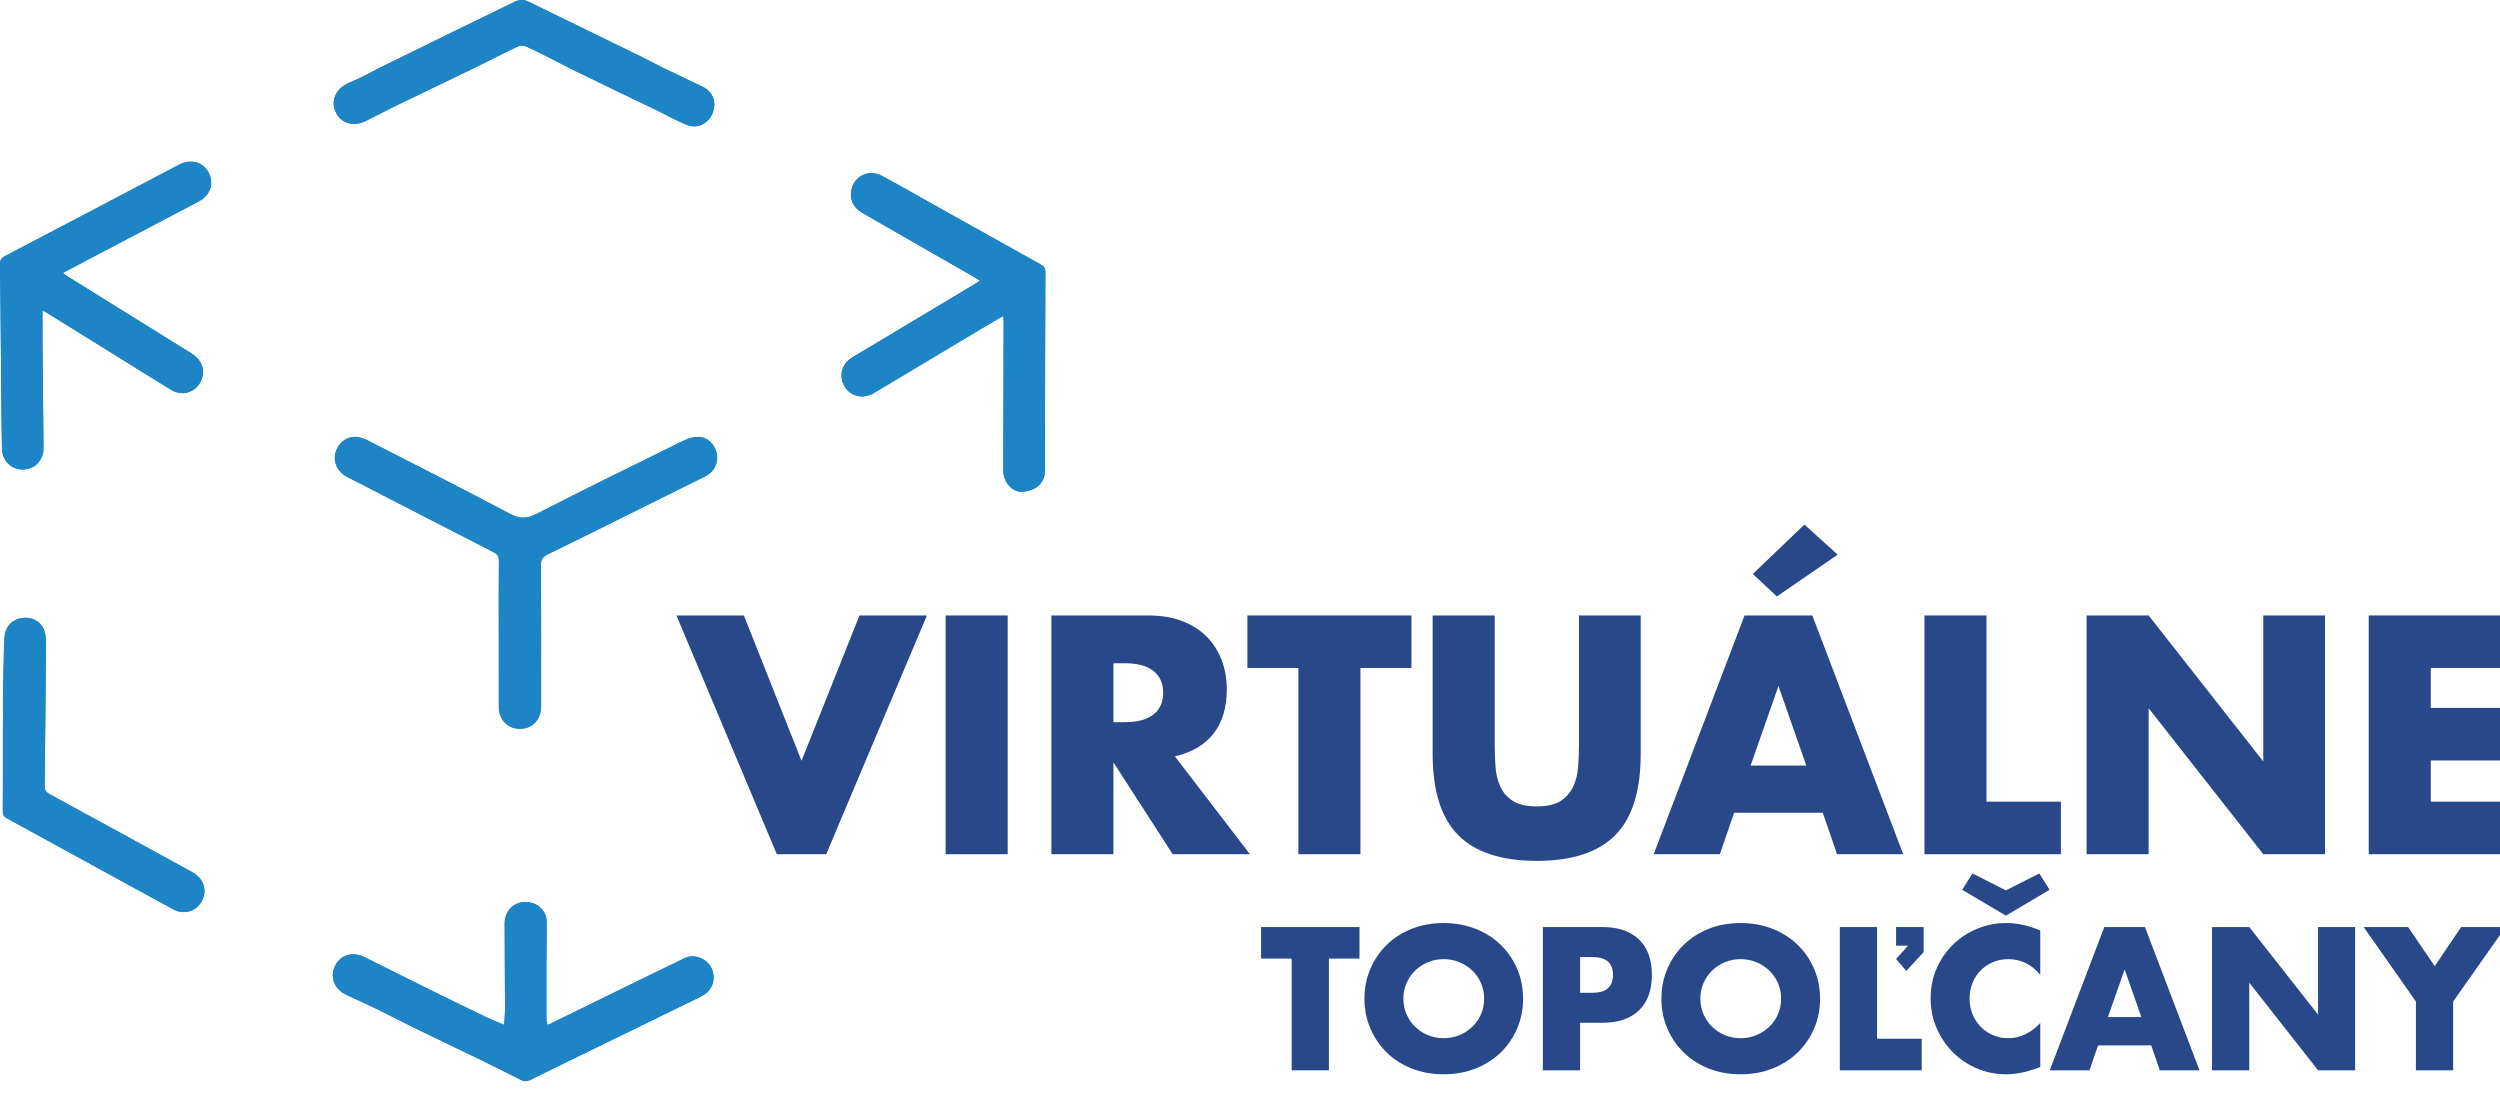 <?xml version="1.0" encoding="UTF-8" standalone="no"?>
<!DOCTYPE svg PUBLIC "-//W3C//DTD SVG 1.1//EN" "http://www.w3.org/Graphics/SVG/1.1/DTD/svg11.dtd">
<svg width="98px" height="43px" version="1.1" xmlns="http://www.w3.org/2000/svg" xmlns:xlink="http://www.w3.org/1999/xlink" xml:space="preserve" xmlns:serif="http://www.serif.com/" style="fill-rule:evenodd;clip-rule:evenodd;stroke-linejoin:round;stroke-miterlimit:2;">
    <g transform="matrix(1,0,0,1,-0,-0)">
        <g transform="matrix(0.165,0,0,0.165,0,0)">
            <g>
                <g id="Layer-1" serif:id="Layer 1">
                    <g transform="matrix(1,0,0,1,118.502,106.272)">
                        <path d="M0,44.278C0,50.112 -0.016,55.945 0.008,61.779C0.02,64.908 2.423,67.111 5.472,66.858C8.245,66.625 10.042,64.539 10.046,61.466C10.058,50.272 10.074,39.083 10.018,27.889C10.01,26.625 10.431,26.011 11.535,25.477C17.316,22.669 23.061,19.788 28.819,16.932C35.571,13.582 42.331,10.243 49.076,6.881C51.146,5.846 52.213,3.704 51.808,1.557C51.375,-0.709 49.569,-2.483 47.298,-2.475C46.131,-2.475 44.875,-2.066 43.808,-1.54C32.133,4.205 20.449,9.943 8.863,15.864C6.6,17.02 4.919,16.992 2.684,15.812C-8.397,9.951 -19.579,4.274 -30.737,-1.436C-31.639,-1.901 -32.634,-2.33 -33.625,-2.447C-35.964,-2.723 -38.079,-1.159 -38.749,1.132C-39.443,3.511 -38.363,5.818 -35.96,7.058C-24.394,13.016 -12.831,18.986 -1.244,24.908C-0.289,25.397 0.032,25.951 0.024,27.014C-0.032,32.767 -0.004,38.525 0,44.278M-108.418,-32.485C-108.001,-32.28 -107.712,-32.176 -107.459,-32.015C-101.959,-28.609 -96.466,-25.195 -90.97,-21.785C-86.589,-19.064 -82.215,-16.32 -77.814,-13.636C-75.247,-12.075 -72.145,-13.002 -70.813,-15.642C-69.594,-18.057 -70.428,-20.693 -72.972,-22.278C-82.773,-28.38 -92.587,-34.471 -102.392,-40.569C-102.741,-40.79 -103.074,-41.039 -103.604,-41.408C-101.686,-42.423 -99.985,-43.33 -98.276,-44.228C-89.285,-48.95 -80.282,-53.661 -71.299,-58.403C-68.51,-59.875 -67.584,-62.748 -68.968,-65.328C-70.308,-67.827 -73.216,-68.585 -75.957,-67.145C-89.762,-59.891 -103.564,-52.625 -117.385,-45.404C-118.272,-44.938 -118.517,-44.401 -118.501,-43.458C-118.392,-35.402 -118.332,-27.345 -118.252,-19.289C-118.188,-12.777 -118.148,-6.27 -118.043,0.238C-117.999,3.21 -115.792,5.345 -112.98,5.269C-110.196,5.197 -108.137,3.022 -108.166,0.125C-108.238,-8.328 -108.338,-16.782 -108.414,-25.235C-108.438,-27.602 -108.418,-29.965 -108.418,-32.485M119.86,-31.237C119.896,-30.543 119.941,-30.082 119.937,-29.624C119.913,-17.917 119.868,-6.206 119.86,5.501C119.86,8.25 121.923,10.641 124.246,10.549C127.375,10.42 129.766,8.671 129.762,5.437C129.754,-10.242 129.794,-25.921 129.854,-41.6C129.854,-42.523 129.546,-43.005 128.747,-43.446C120.94,-47.775 113.156,-52.148 105.361,-56.501C100.583,-59.173 95.828,-61.893 91.01,-64.493C87.736,-66.258 84.049,-64.268 83.688,-60.593C83.459,-58.278 84.61,-56.694 86.588,-55.566C95.443,-50.511 104.282,-45.424 113.128,-40.344C113.481,-40.144 113.814,-39.911 114.328,-39.59C113.73,-39.205 113.341,-38.944 112.944,-38.708C103.307,-32.934 93.67,-27.173 84.041,-21.396C81.449,-19.843 80.679,-16.906 82.171,-14.427C83.611,-12.035 86.58,-11.381 89.14,-12.91C97.962,-18.186 106.777,-23.466 115.6,-28.738C116.944,-29.544 118.304,-30.326 119.86,-31.237M11.583,137.258C11.462,136.632 11.314,136.215 11.31,135.797C11.294,131.356 11.294,126.915 11.306,122.469C11.318,119.179 11.418,115.886 11.362,112.596C11.322,110.429 9.749,108.68 7.663,108.178C4.309,107.38 1.392,109.63 1.392,113.121C1.392,119.825 1.464,126.533 1.48,133.238C1.484,134.517 1.36,135.797 1.288,137.222C-0.201,136.588 -1.525,136.086 -2.797,135.472C-7.33,133.294 -11.856,131.095 -16.361,128.868C-21.553,126.305 -26.721,123.701 -31.9,121.113C-34.693,119.721 -37.658,120.604 -38.901,123.199C-40.221,125.948 -39.038,128.804 -36.073,130.144C-33.413,131.352 -30.757,132.584 -28.129,133.863C-25.457,135.163 -22.837,136.576 -20.165,137.876C-15.074,140.359 -9.954,142.786 -4.863,145.262C-1.457,146.919 1.938,148.6 5.312,150.317C6.062,150.698 6.664,150.698 7.418,150.321C12.048,148.022 16.702,145.767 21.348,143.501C29.464,139.541 37.577,135.585 45.689,131.625C46.688,131.139 47.703,130.67 48.658,130.108C50.969,128.752 51.707,125.827 50.379,123.46C49.168,121.306 46.279,120.319 44.221,121.326C40.53,123.131 36.819,124.909 33.127,126.714C27.751,129.342 22.383,131.982 17.007,134.618C15.242,135.48 13.472,136.335 11.583,137.258M51.218,-81.444C51.178,-83.19 50.295,-84.766 48.385,-85.689C45.356,-87.154 42.299,-88.566 39.274,-90.042C37.172,-91.065 35.122,-92.189 33.019,-93.212C24.393,-97.429 15.755,-101.613 7.133,-105.838C5.966,-106.411 4.911,-106.42 3.739,-105.842C-1.308,-103.35 -6.379,-100.919 -11.435,-98.448C-16.666,-95.892 -21.89,-93.32 -27.114,-90.744C-29.886,-89.38 -32.574,-87.82 -35.427,-86.66C-38.46,-85.424 -39.997,-82.708 -38.841,-79.88C-37.681,-77.039 -34.673,-76.02 -31.688,-77.492C-29.236,-78.7 -26.821,-79.988 -24.365,-81.184C-18.059,-84.245 -11.728,-87.258 -5.425,-90.319C-2.106,-91.932 1.163,-93.649 4.497,-95.226C5.043,-95.483 5.91,-95.471 6.471,-95.226C8.473,-94.359 10.411,-93.352 12.361,-92.373C13.882,-91.611 15.374,-90.789 16.895,-90.026C18.271,-89.336 19.667,-88.694 21.051,-88.02C23.302,-86.929 25.541,-85.822 27.791,-84.738C30.78,-83.298 33.789,-81.886 36.774,-80.437C39.414,-79.158 41.97,-77.685 44.682,-76.586C47.8,-75.322 51.106,-77.725 51.218,-81.444M-117.47,66.063L-117.811,66.063C-117.811,72.852 -117.791,79.64 -117.835,86.425C-117.843,87.319 -117.554,87.769 -116.8,88.178C-110.172,91.777 -103.564,95.412 -96.952,99.035C-90.408,102.617 -83.873,106.22 -77.313,109.767C-74.753,111.155 -71.904,110.272 -70.561,107.793C-69.249,105.374 -70.063,102.585 -72.518,101.121C-72.891,100.896 -73.277,100.688 -73.658,100.479C-84.659,94.453 -95.652,88.419 -106.669,82.429C-107.556,81.947 -107.909,81.434 -107.897,80.415C-107.76,69.02 -107.66,57.63 -107.588,46.24C-107.58,45.269 -107.688,44.226 -108.049,43.339C-108.92,41.196 -111.223,40.125 -113.55,40.591C-115.921,41.064 -117.446,42.93 -117.457,45.582C-117.494,52.41 -117.469,59.235 -117.469,66.063" style="fill:rgb(29,132,198);fill-rule:nonzero;"/>
                    </g>
                    <g transform="matrix(1,0,0,1,118.499,126.381)">
                        <path d="M0,24.168C0,18.415 -0.032,12.657 0.024,6.904C0.036,5.841 -0.285,5.287 -1.24,4.798C-12.827,-1.124 -24.394,-7.094 -35.96,-13.052C-38.363,-14.292 -39.443,-16.599 -38.745,-18.978C-38.075,-21.265 -35.96,-22.833 -33.625,-22.557C-32.634,-22.436 -31.639,-22.007 -30.737,-21.545C-19.575,-15.836 -8.393,-10.159 2.688,-4.297C4.923,-3.114 6.6,-3.09 8.867,-4.245C20.454,-10.167 32.133,-15.904 43.808,-21.65C44.875,-22.175 46.131,-22.581 47.302,-22.585C49.573,-22.593 51.379,-20.819 51.808,-18.552C52.213,-16.406 51.146,-14.259 49.08,-13.228C42.331,-9.866 35.575,-6.528 28.823,-3.178C23.065,-0.322 17.32,2.563 11.535,5.368C10.435,5.901 10.014,6.515 10.018,7.779C10.078,18.972 10.058,30.162 10.046,41.356C10.046,44.429 8.245,46.519 5.472,46.748C2.427,47.001 0.02,44.798 0.008,41.669C-0.016,35.835 0,30.002 0,24.168" style="fill:rgb(29,132,198);fill-rule:nonzero;"/>
                    </g>
                    <g transform="matrix(1,0,0,1,10.084,75.516)">
                        <path d="M0,-1.729C0,0.791 -0.02,3.154 0.004,5.521C0.08,13.974 0.18,22.428 0.253,30.881C0.281,33.778 -1.777,35.948 -4.562,36.025C-7.374,36.101 -9.581,33.966 -9.625,30.993C-9.729,24.486 -9.77,17.974 -9.834,11.467C-9.914,3.41 -9.974,-4.646 -10.082,-12.702C-10.099,-13.645 -9.854,-14.186 -8.967,-14.648C4.855,-21.87 18.652,-29.135 32.458,-36.389C35.202,-37.83 38.111,-37.071 39.451,-34.572C40.835,-31.996 39.908,-29.119 37.12,-27.647C28.136,-22.905 19.133,-18.198 10.138,-13.472C8.433,-12.578 6.732,-11.667 4.814,-10.652C5.344,-10.287 5.673,-10.034 6.026,-9.813C15.832,-3.715 25.645,2.371 35.447,8.478C37.99,10.063 38.825,12.698 37.605,15.114C36.273,17.754 33.168,18.68 30.604,17.12C26.199,14.436 21.829,11.691 17.448,8.971C11.952,5.561 6.459,2.147 0.959,-1.26C0.706,-1.42 0.417,-1.528 0,-1.729" style="fill:rgb(29,132,198);fill-rule:nonzero;"/>
                    </g>
                    <g transform="matrix(1,0,0,1,238.361,81.891)">
                        <path d="M0,-6.857C-1.557,-5.946 -2.913,-5.164 -4.261,-4.357C-13.083,0.914 -21.898,6.198 -30.721,11.47C-33.28,12.999 -36.249,12.345 -37.689,9.954C-39.182,7.474 -38.408,4.537 -35.82,2.985C-26.191,-2.793 -16.55,-8.554 -6.917,-14.323C-6.516,-14.564 -6.131,-14.825 -5.533,-15.21C-6.042,-15.531 -6.379,-15.764 -6.732,-15.964C-15.575,-21.044 -24.414,-26.131 -33.272,-31.186C-35.25,-32.314 -36.402,-33.898 -36.173,-36.213C-35.812,-39.888 -32.121,-41.878 -28.851,-40.113C-24.032,-37.513 -19.278,-34.793 -14.5,-32.121C-6.704,-27.764 1.079,-23.395 8.891,-19.066C9.685,-18.624 9.998,-18.143 9.994,-17.216C9.938,-1.541 9.894,14.138 9.906,29.817C9.906,33.055 7.515,34.8 4.389,34.929C2.066,35.021 0,32.63 0,29.882C0.012,18.174 0.052,6.463 0.08,-5.244C0.08,-5.701 0.036,-6.163 0,-6.857" style="fill:rgb(29,132,198);fill-rule:nonzero;"/>
                    </g>
                    <g transform="matrix(1,0,0,1,130.083,227.09)">
                        <path d="M0,16.438C1.894,15.519 3.663,14.665 5.428,13.798C10.8,11.166 16.169,8.522 21.545,5.894C25.24,4.089 28.947,2.316 32.642,0.506C34.696,-0.501 37.589,0.486 38.797,2.644C40.125,5.012 39.39,7.932 37.076,9.289C36.121,9.85 35.11,10.32 34.111,10.805C25.998,14.769 17.882,18.725 9.769,22.681C5.119,24.952 0.465,27.202 -4.165,29.505C-4.919,29.878 -5.521,29.878 -6.271,29.497C-9.645,27.78 -13.039,26.099 -16.446,24.442C-21.537,21.967 -26.656,19.539 -31.748,17.06C-34.42,15.756 -37.04,14.348 -39.712,13.044C-42.339,11.764 -44.992,10.532 -47.656,9.329C-50.62,7.985 -51.804,5.132 -50.484,2.38C-49.24,-0.216 -46.275,-1.099 -43.483,0.297C-38.303,2.881 -33.136,5.485 -27.944,8.049C-23.435,10.28 -18.913,12.478 -14.379,14.657C-13.108,15.267 -11.779,15.772 -10.295,16.402C-10.223,14.982 -10.098,13.702 -10.102,12.422C-10.114,5.714 -10.191,-0.99 -10.187,-7.695C-10.187,-11.185 -7.274,-13.44 -3.92,-12.637C-1.834,-12.14 -0.261,-10.391 -0.221,-8.22C-0.161,-4.93 -0.265,-1.636 -0.277,1.654C-0.289,6.095 -0.285,10.536 -0.269,14.982C-0.269,15.399 -0.12,15.812 0,16.438" style="fill:rgb(29,132,198);fill-rule:nonzero;"/>
                    </g>
                    <g transform="matrix(1,0,0,1,169.718,5.971)">
                        <path d="M0,18.857C-0.112,22.576 -3.418,24.975 -6.536,23.716C-9.244,22.616 -11.804,21.144 -14.44,19.864C-17.429,18.412 -20.434,17.004 -23.427,15.559C-25.677,14.476 -27.916,13.369 -30.163,12.277C-31.547,11.607 -32.947,10.965 -34.323,10.275C-35.844,9.513 -37.332,8.69 -38.853,7.928C-40.803,6.945 -42.745,5.942 -44.743,5.076C-45.308,4.831 -46.175,4.815 -46.721,5.076C-50.055,6.652 -53.325,8.365 -56.638,9.978C-62.946,13.044 -69.273,16.057 -75.579,19.118C-78.039,20.313 -80.454,21.597 -82.905,22.809C-85.891,24.277 -88.9,23.258 -90.059,20.422C-91.215,17.593 -89.678,14.873 -86.641,13.641C-83.788,12.482 -81.1,10.921 -78.332,9.553C-73.108,6.981 -67.884,4.41 -62.653,1.854C-57.597,-0.617 -52.522,-3.049 -47.479,-5.54C-46.307,-6.118 -45.252,-6.11 -44.081,-5.536C-35.463,-1.312 -26.821,2.873 -18.195,7.086C-16.097,8.113 -14.042,9.232 -11.944,10.259C-8.919,11.732 -5.862,13.148 -2.829,14.612C-0.923,15.535 -0.04,17.112 0,18.857" style="fill:rgb(29,132,198);fill-rule:nonzero;"/>
                    </g>
                    <g transform="matrix(1,0,0,1,1.044,211.969)">
                        <path d="M0,-60.116C0.06,-60.93 0.192,-62.584 1.399,-63.8C2.049,-64.455 2.902,-64.906 3.908,-65.107C6.235,-65.573 8.538,-64.501 9.408,-62.359C9.769,-61.472 9.878,-60.429 9.87,-59.458C9.797,-48.068 9.697,-36.677 9.561,-25.283C9.549,-24.264 9.902,-23.751 10.788,-23.269C21.806,-17.279 32.799,-11.245 43.8,-5.219C44.181,-5.01 44.566,-4.802 44.939,-4.577C47.395,-3.112 48.209,-0.324 46.897,2.095C45.553,4.575 42.704,5.457 40.145,4.069C33.585,0.522 27.049,-3.08 20.506,-6.663C13.894,-10.286 7.286,-13.921 0.658,-17.52C-0.096,-17.929 -0.385,-18.378 -0.377,-19.273C-0.333,-26.057 -0.353,-32.846 -0.353,-39.634C-0.412,-49.658 -0.216,-57.159 0,-60.116" style="fill:rgb(29,132,198);fill-rule:nonzero;"/>
                    </g>
                    <g transform="matrix(1,0,0,1,176.73,202.942)">
                        <path d="M0,-56.726L13.692,-22.194L27.46,-56.726L43.485,-56.726L19.561,0L7.824,0L-16.025,-56.726L0,-56.726Z" style="fill:rgb(40,72,137);fill-rule:nonzero;"/>
                    </g>
                    <g transform="matrix(-1,0,0,1,464.052,92.283)">
                        <rect x="224.653" y="53.933" width="14.746" height="56.726" style="fill:rgb(40,72,137);"/>
                    </g>
                    <g transform="matrix(1,0,0,1,264.527,177.588)">
                        <path d="M0,-6.018L2.784,-6.018C5.692,-6.018 7.924,-6.621 9.479,-7.824C11.034,-9.028 11.812,-10.758 11.812,-13.015C11.812,-15.272 11.034,-17.002 9.479,-18.206C7.924,-19.41 5.692,-20.011 2.784,-20.011L0,-20.011L0,-6.018ZM32.426,25.354L14.069,25.354L0,3.537L0,25.354L-14.746,25.354L-14.746,-31.372L8.201,-31.372C11.36,-31.372 14.118,-30.908 16.476,-29.98C18.833,-29.051 20.776,-27.786 22.307,-26.181C23.836,-24.575 24.989,-22.72 25.768,-20.614C26.544,-18.507 26.934,-16.25 26.934,-13.842C26.934,-9.529 25.892,-6.03 23.812,-3.347C21.729,-0.664 18.658,1.155 14.595,2.107L32.426,25.354Z" style="fill:rgb(40,72,137);fill-rule:nonzero;"/>
                    </g>
                    <g transform="matrix(1,0,0,1,323.209,190.453)">
                        <path d="M0,-31.749L0,12.488L-14.746,12.488L-14.746,-31.749L-26.858,-31.749L-26.858,-44.237L12.111,-44.237L12.111,-31.749L0,-31.749Z" style="fill:rgb(40,72,137);fill-rule:nonzero;"/>
                    </g>
                    <g transform="matrix(1,0,0,1,355.108,204.522)">
                        <path d="M0,-58.306L0,-27.46C0,-25.806 0.062,-24.113 0.187,-22.382C0.312,-20.652 0.688,-19.084 1.316,-17.68C1.942,-16.276 2.934,-15.134 4.288,-14.257C5.643,-13.379 7.548,-12.941 10.006,-12.941C12.463,-12.941 14.356,-13.379 15.686,-14.257C17.015,-15.134 18.005,-16.276 18.657,-17.68C19.309,-19.084 19.698,-20.652 19.823,-22.382C19.948,-24.113 20.012,-25.806 20.012,-27.46L20.012,-58.306L34.683,-58.306L34.683,-25.429C34.683,-16.601 32.663,-10.157 28.626,-6.094C24.588,-2.032 18.381,0 10.006,0C1.629,0 -4.59,-2.032 -8.652,-6.094C-12.715,-10.157 -14.746,-16.601 -14.746,-25.429L-14.746,-58.306L0,-58.306Z" style="fill:rgb(40,72,137);fill-rule:nonzero;"/>
                    </g>
                    <g transform="matrix(1,0,0,1,436.586,195.795)">
                        <path d="M0,-64.024L-14.445,-54.093L-20.163,-59.434L-7.899,-71.171L0,-64.024ZM-7.448,-13.919L-14.068,-32.802L-20.689,-13.919L-7.448,-13.919ZM-3.536,-2.709L-24.602,-2.709L-27.987,7.147L-43.711,7.147L-22.119,-49.579L-6.019,-49.579L15.573,7.147L-0.15,7.147L-3.536,-2.709Z" style="fill:rgb(40,72,137);fill-rule:nonzero;"/>
                    </g>
                    <g transform="matrix(1,0,0,1,471.945,202.942)">
                        <path d="M0,-56.726L0,-12.489L17.68,-12.489L17.68,0L-14.746,0L-14.746,-56.726L0,-56.726Z" style="fill:rgb(40,72,137);fill-rule:nonzero;"/>
                    </g>
                    <g transform="matrix(1,0,0,1,495.719,146.216)">
                        <path d="M0,56.726L0,0L14.746,0L41.98,34.683L41.98,0L56.65,0L56.65,56.726L41.98,56.726L14.746,22.043L14.746,56.726L0,56.726Z" style="fill:rgb(40,72,137);fill-rule:nonzero;"/>
                    </g>
                    <g transform="matrix(1,0,0,1,595.027,190.453)">
                        <path d="M0,-31.749L-17.529,-31.749L-17.529,-22.27L-0.979,-22.27L-0.979,-9.781L-17.529,-9.781L-17.529,-0L0,-0L0,12.488L-32.275,12.488L-32.275,-44.237L0,-44.237L0,-31.749Z" style="fill:rgb(40,72,137);fill-rule:nonzero;"/>
                    </g>
                    <g transform="matrix(1,0,0,1,315.717,246.785)">
                        <path d="M0,-19.049L0,7.493L-8.848,7.493L-8.848,-19.049L-16.115,-19.049L-16.115,-26.542L7.267,-26.542L7.267,-19.049L0,-19.049Z" style="fill:rgb(40,72,137);fill-rule:nonzero;"/>
                    </g>
                    <g transform="matrix(1,0,0,1,333.411,237.26)">
                        <path d="M0,0C0,1.354 0.255,2.604 0.768,3.746C1.278,4.891 1.971,5.884 2.844,6.726C3.716,7.568 4.731,8.223 5.891,8.689C7.049,9.156 8.275,9.389 9.569,9.389C10.863,9.389 12.09,9.156 13.248,8.689C14.406,8.223 15.43,7.568 16.318,6.726C17.205,5.884 17.905,4.891 18.417,3.746C18.929,2.604 19.185,1.354 19.185,0C19.185,-1.354 18.929,-2.603 18.417,-3.747C17.905,-4.89 17.205,-5.883 16.318,-6.726C15.43,-7.568 14.406,-8.223 13.248,-8.689C12.09,-9.156 10.863,-9.39 9.569,-9.39C8.275,-9.39 7.049,-9.156 5.891,-8.689C4.731,-8.223 3.716,-7.568 2.844,-6.726C1.971,-5.883 1.278,-4.89 0.768,-3.747C0.255,-2.603 0,-1.354 0,0M-9.254,0C-9.254,-2.528 -8.788,-4.883 -7.854,-7.064C-6.922,-9.246 -5.628,-11.149 -3.973,-12.774C-2.317,-14.399 -0.339,-15.671 1.964,-16.589C4.266,-17.507 6.801,-17.966 9.569,-17.966C12.308,-17.966 14.835,-17.507 17.153,-16.589C19.47,-15.671 21.464,-14.399 23.134,-12.774C24.805,-11.149 26.105,-9.246 27.039,-7.064C27.971,-4.883 28.438,-2.528 28.438,0C28.438,2.527 27.971,4.883 27.039,7.064C26.105,9.246 24.805,11.149 23.134,12.774C21.464,14.399 19.47,15.671 17.153,16.589C14.835,17.507 12.308,17.966 9.569,17.966C6.801,17.966 4.266,17.507 1.964,16.589C-0.339,15.671 -2.317,14.399 -3.973,12.774C-5.628,11.149 -6.922,9.246 -7.854,7.064C-8.788,4.883 -9.254,2.527 -9.254,0" style="fill:rgb(40,72,137);fill-rule:nonzero;"/>
                    </g>
                    <g transform="matrix(1,0,0,1,375.391,238.66)">
                        <path d="M0,-2.799L2.935,-2.799C6.185,-2.799 7.81,-4.213 7.81,-7.042C7.81,-9.87 6.185,-11.285 2.935,-11.285L0,-11.285L0,-2.799ZM0,15.618L-8.847,15.618L-8.847,-18.417L5.236,-18.417C9.058,-18.417 11.985,-17.424 14.017,-15.439C16.048,-13.452 17.063,-10.653 17.063,-7.042C17.063,-3.431 16.048,-0.632 14.017,1.353C11.985,3.34 9.058,4.333 5.236,4.333L0,4.333L0,15.618Z" style="fill:rgb(40,72,137);fill-rule:nonzero;"/>
                    </g>
                    <g transform="matrix(1,0,0,1,403.965,237.26)">
                        <path d="M0,0C0,1.354 0.255,2.604 0.768,3.746C1.278,4.891 1.971,5.884 2.844,6.726C3.716,7.568 4.731,8.223 5.891,8.689C7.049,9.156 8.275,9.389 9.569,9.389C10.863,9.389 12.09,9.156 13.248,8.689C14.406,8.223 15.43,7.568 16.318,6.726C17.205,5.884 17.905,4.891 18.417,3.746C18.929,2.604 19.185,1.354 19.185,0C19.185,-1.354 18.929,-2.603 18.417,-3.747C17.905,-4.89 17.205,-5.883 16.318,-6.726C15.43,-7.568 14.406,-8.223 13.248,-8.689C12.09,-9.156 10.863,-9.39 9.569,-9.39C8.275,-9.39 7.049,-9.156 5.891,-8.689C4.731,-8.223 3.716,-7.568 2.844,-6.726C1.971,-5.883 1.278,-4.89 0.768,-3.747C0.255,-2.603 0,-1.354 0,0M-9.254,0C-9.254,-2.528 -8.788,-4.883 -7.854,-7.064C-6.922,-9.246 -5.628,-11.149 -3.973,-12.774C-2.317,-14.399 -0.339,-15.671 1.964,-16.589C4.266,-17.507 6.801,-17.966 9.569,-17.966C12.308,-17.966 14.835,-17.507 17.153,-16.589C19.47,-15.671 21.464,-14.399 23.134,-12.774C24.805,-11.149 26.105,-9.246 27.039,-7.064C27.971,-4.883 28.438,-2.528 28.438,0C28.438,2.527 27.971,4.883 27.039,7.064C26.105,9.246 24.805,11.149 23.134,12.774C21.464,14.399 19.47,15.671 17.153,16.589C14.835,17.507 12.308,17.966 9.569,17.966C6.801,17.966 4.266,17.507 1.964,16.589C-0.339,15.671 -2.317,14.399 -3.973,12.774C-5.628,11.149 -6.922,9.246 -7.854,7.064C-8.788,4.883 -9.254,2.527 -9.254,0" style="fill:rgb(40,72,137);fill-rule:nonzero;"/>
                    </g>
                    <g transform="matrix(1,0,0,1,457.004,248.32)">
                        <path d="M0,-22.119L-4.107,-17.65L-6.545,-20.494L-3.701,-23.654L-6.545,-23.654L-6.545,-28.077L0,-28.077L0,-22.119ZM-11.06,-28.077L-11.06,-1.535L-0.451,-1.535L-0.451,5.958L-19.906,5.958L-19.906,-28.077L-11.06,-28.077Z" style="fill:rgb(40,72,137);fill-rule:nonzero;"/>
                    </g>
                    <g transform="matrix(1,0,0,1,486.932,251.344)">
                        <path d="M0,-39.949L-10.383,-33.81L-20.765,-39.949L-18.327,-43.831L-10.383,-39.814L-2.438,-43.831L0,-39.949ZM-2.212,-19.726C-4.259,-22.224 -6.787,-23.473 -9.796,-23.473C-11.12,-23.473 -12.346,-23.232 -13.475,-22.751C-14.603,-22.269 -15.573,-21.615 -16.386,-20.787C-17.198,-19.959 -17.838,-18.973 -18.305,-17.831C-18.771,-16.686 -19.004,-15.453 -19.004,-14.129C-19.004,-12.775 -18.771,-11.526 -18.305,-10.383C-17.838,-9.238 -17.191,-8.246 -16.363,-7.403C-15.536,-6.56 -14.565,-5.898 -13.452,-5.417C-12.339,-4.935 -11.135,-4.695 -9.841,-4.695C-7.013,-4.695 -4.469,-5.898 -2.212,-8.306L-2.212,2.166L-3.115,2.483C-4.469,2.963 -5.733,3.318 -6.906,3.543C-8.08,3.769 -9.239,3.882 -10.383,3.882C-12.729,3.882 -14.979,3.438 -17.131,2.55C-19.282,1.663 -21.179,0.413 -22.818,-1.196C-24.459,-2.806 -25.775,-4.718 -26.769,-6.929C-27.761,-9.141 -28.258,-11.556 -28.258,-14.175C-28.258,-16.793 -27.769,-19.192 -26.791,-21.374C-25.813,-23.555 -24.504,-25.436 -22.863,-27.016C-21.224,-28.596 -19.32,-29.83 -17.153,-30.719C-14.986,-31.605 -12.715,-32.05 -10.337,-32.05C-8.983,-32.05 -7.651,-31.906 -6.343,-31.621C-5.033,-31.335 -3.656,-30.89 -2.212,-30.289L-2.212,-19.726Z" style="fill:rgb(40,72,137);fill-rule:nonzero;"/>
                    </g>
                    <g transform="matrix(1,0,0,1,508.734,232.882)">
                        <path d="M0,8.756L-3.972,-2.574L-7.944,8.756L0,8.756ZM2.348,15.483L-10.292,15.483L-12.323,21.396L-21.757,21.396L-8.802,-12.64L0.857,-12.64L13.814,21.396L4.379,21.396L2.348,15.483Z" style="fill:rgb(40,72,137);fill-rule:nonzero;"/>
                    </g>
                    <g transform="matrix(1,0,0,1,525.527,220.243)">
                        <path d="M0,34.035L0,0L8.847,0L25.187,20.809L25.187,0L33.99,0L33.99,34.035L25.187,34.035L8.847,13.225L8.847,34.035L0,34.035Z" style="fill:rgb(40,72,137);fill-rule:nonzero;"/>
                    </g>
                    <g transform="matrix(1,0,0,1,573.962,236.584)">
                        <path d="M0,1.353L-12.413,-16.341L-1.851,-16.341L4.469,-7.043L10.743,-16.341L21.307,-16.341L8.848,1.353L8.848,17.694L0,17.694L0,1.353Z" style="fill:rgb(40,72,137);fill-rule:nonzero;"/>
                    </g>
                </g>
            </g>
        </g>
    </g>
</svg>
